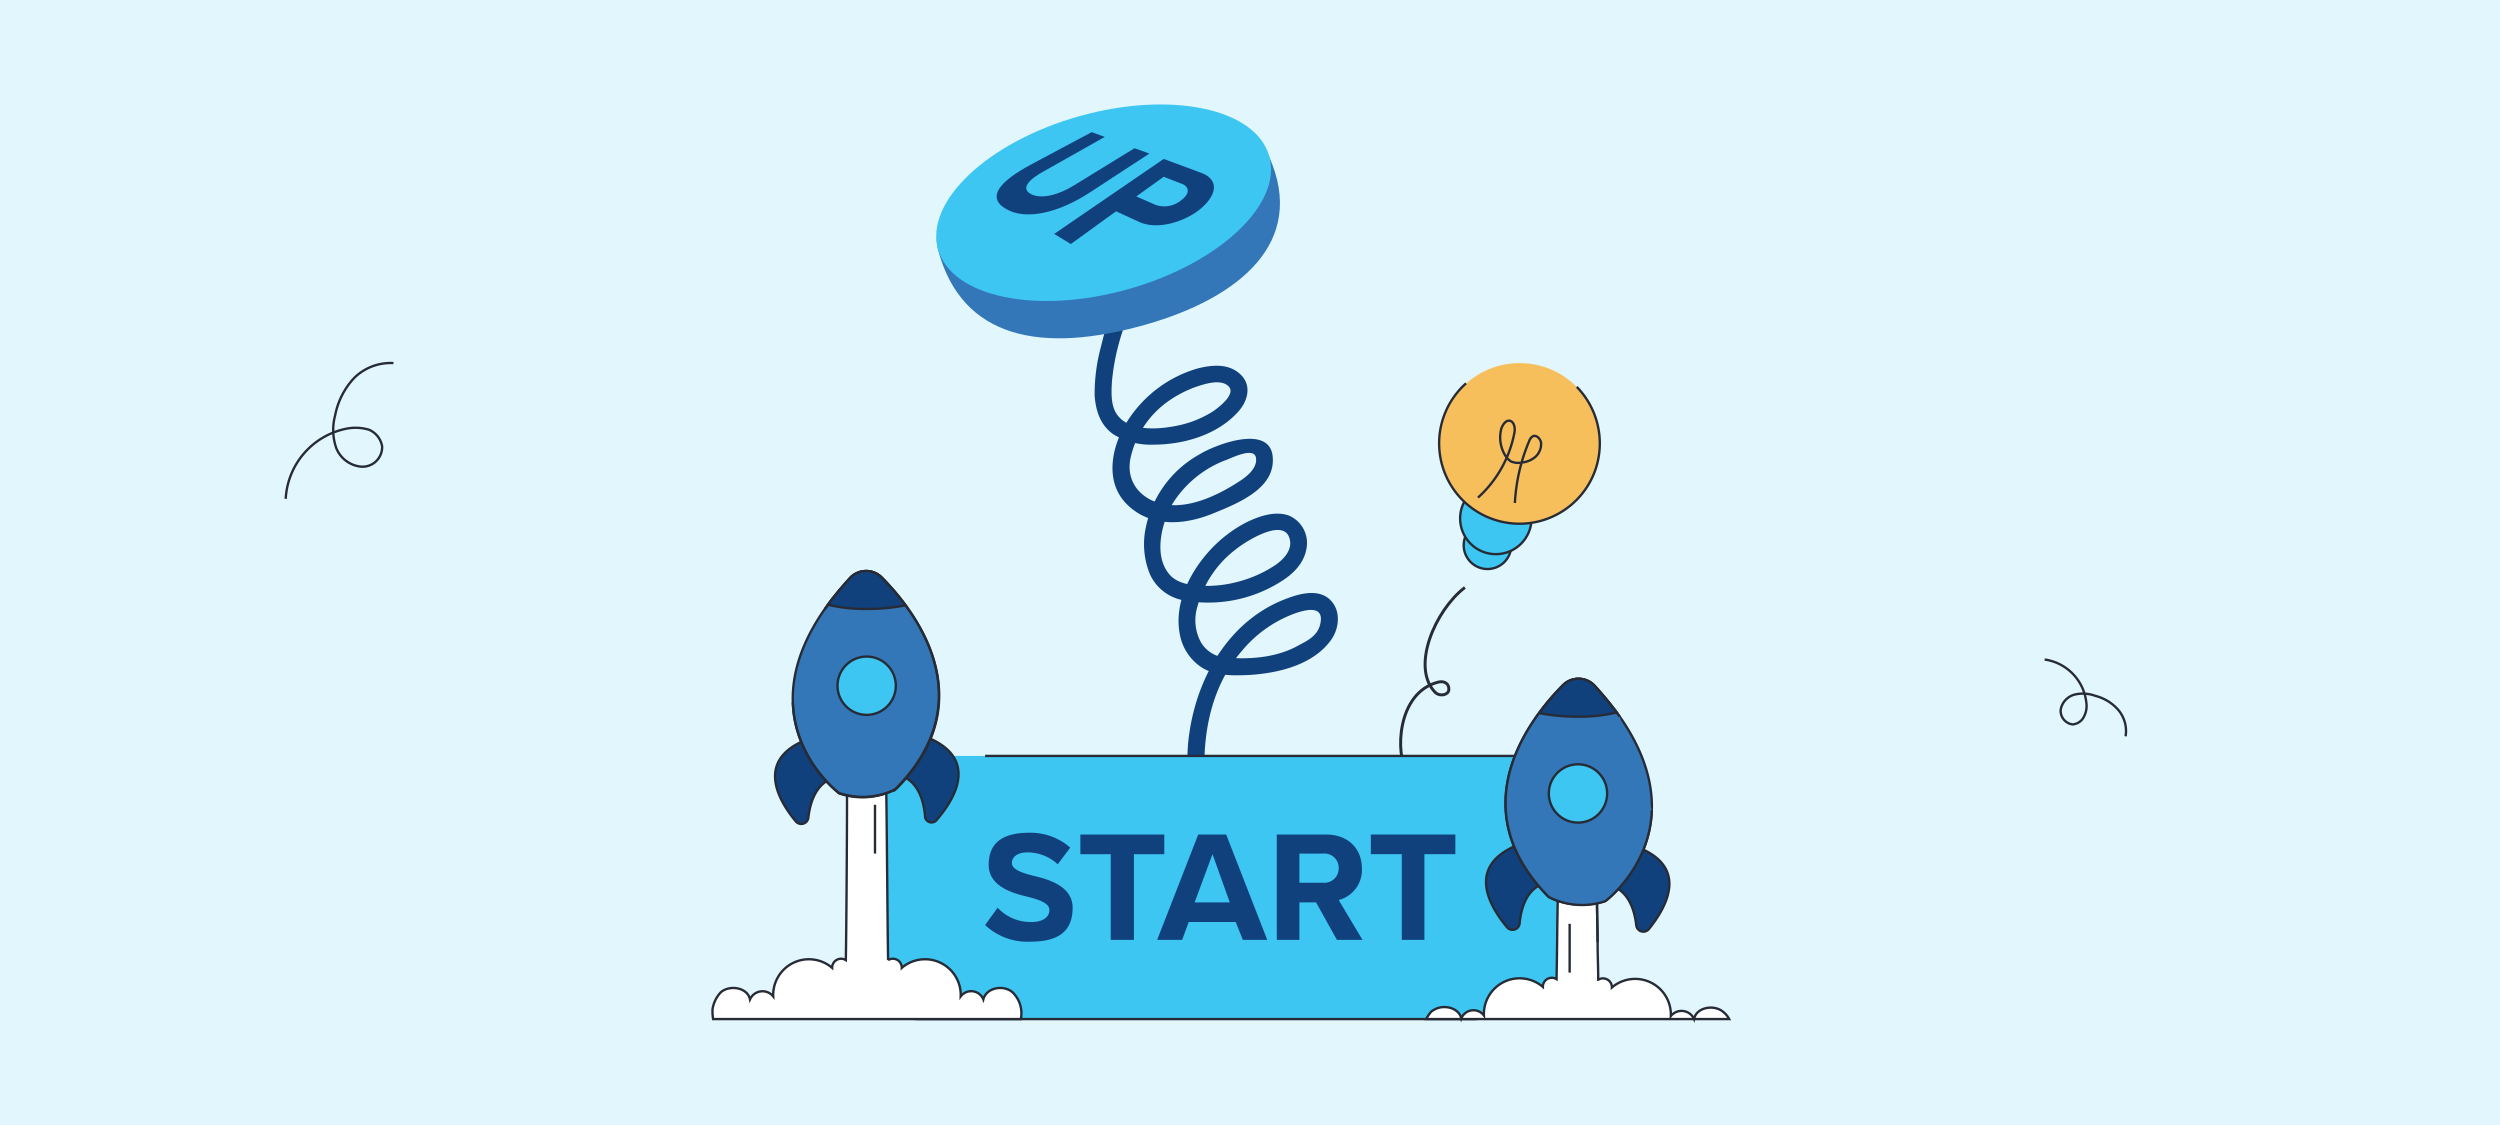 <svg id="Capa_1" data-name="Capa 1" xmlns="http://www.w3.org/2000/svg" viewBox="0 0 420 189"><defs><style>.cls-1{fill:#e1f7fd;}.cls-2,.cls-8{fill:none;}.cls-10,.cls-11,.cls-2,.cls-6,.cls-8,.cls-9{stroke:#272b36;stroke-miterlimit:10;}.cls-10,.cls-11,.cls-2,.cls-6,.cls-9{stroke-width:0.4px;}.cls-10,.cls-3{fill:#11417d;}.cls-11,.cls-4{fill:#3377b8;}.cls-5,.cls-6{fill:#3dc6f2;}.cls-7{fill:#f7bf5c;}.cls-8{stroke-width:0.5px;}.cls-9{fill:#fff;}</style></defs><rect class="cls-1" width="420" height="189"/><path class="cls-2" d="M48,83.8A12.7,12.7,0,0,1,58.3,72a7.8,7.8,0,0,1,3.7.2A3.7,3.7,0,0,1,64.2,75a3.3,3.3,0,0,1-3.5,3.4,5,5,0,0,1-4.2-3.1,9.3,9.3,0,0,1-.2-5.5,12.7,12.7,0,0,1,3.2-6.3A8.7,8.7,0,0,1,66.1,61"/><path class="cls-2" d="M343.5,110.8a8.2,8.2,0,0,1,7,7.2,3.8,3.8,0,0,1-.4,2.4,2.3,2.3,0,0,1-1.9,1.3,2.3,2.3,0,0,1-2-2.5,3.2,3.2,0,0,1,2.3-2.5,6,6,0,0,1,3.5.2,7.6,7.6,0,0,1,3.9,2.4,5.5,5.5,0,0,1,1.2,4.4"/><path class="cls-3" d="M187.9,49.7a41.7,41.7,0,0,0-2.9,8.4,30.3,30.3,0,0,0-1.1,8.4c.2,2.6,1,5,3.2,6.5a12,12,0,0,0,6.7,1.7c5,0,10.6-1.6,14.1-5.4,1.7-1.8,2.5-4.5.5-6.4s-4.8-1.6-7.2-1a20.8,20.8,0,0,0-11.5,8.4c-2.8,4.1-4.4,10.4-.4,14.4s9.7,3.5,14.4,1.6,10.7-4.4,10.1-9.7-9.5-2-12.4-.2a18.2,18.2,0,0,0-8.9,12.2,13.3,13.3,0,0,0,.7,7.9,7.7,7.7,0,0,0,5.9,4.4,22.8,22.8,0,0,0,16.1-3.2c2.1-1.3,3.9-3.1,4.3-5.6a5,5,0,0,0-3-5.5c-2.3-.8-4.9.1-7,1.1a22,22,0,0,0-6,4.5c-3.5,3.7-6.3,9.1-5.3,14.3a8.4,8.4,0,0,0,3.8,5.7c2.3,1.4,5.2,1.3,7.8,1.2,5-.3,10.9-1.7,13.9-6,1.3-1.9,1.6-4.8-.2-6.6s-4.7-1.2-6.9-.4c-10.3,3.6-16,14-17,24.5a49.3,49.3,0,0,0,.1,8.6c.2,1.8,3.1,1.9,2.9,0-.9-8.4.3-17.5,6-24.1a20.8,20.8,0,0,1,9.1-6.4c1.5-.5,4.4-1.3,4.2,1.2s-2.2,3.4-3.7,4.2c-3.5,2-7.9,2.4-11.8,2.1a5.3,5.3,0,0,1-4.7-2.7,7.8,7.8,0,0,1-.5-6,17.8,17.8,0,0,1,6.4-9.5c1.6-1.3,8.3-5.6,9.1-1.6.4,1.9-1.3,3.5-2.7,4.4a20.8,20.8,0,0,1-5.9,2.6,20.3,20.3,0,0,1-6.5.7c-1.9-.1-4.1-.5-5.3-2.1-2.5-3.2-1.1-8.5.7-11.7a18.1,18.1,0,0,1,9.2-7.4c1-.4,4.5-2.1,4.8-.3s-1.7,3.3-3,4.1c-3.4,2.2-7.9,4.3-11.9,3.8s-7-3.5-6.2-7.7a15.8,15.8,0,0,1,6.1-9.5,19.3,19.3,0,0,1,4.9-2.6c1.5-.5,4.2-1.4,5.5-.1s-1.6,3.5-2.6,4.2a17.8,17.8,0,0,1-5.5,2.3c-3.1.7-8.4,1.3-10.6-1.7-1.1-1.5-1-3.7-.9-5.5a36.5,36.5,0,0,1,1.2-6.6,39.1,39.1,0,0,1,2.4-6.5c.7-1.6-1.7-3.1-2.5-1.4Z"/><path class="cls-4" d="M213.2,26.3c6.5,14.5-5.2,23.8-20.6,28.2-17.5,5-31,2.5-35-12.5-2.2-8.1,11.5-12.3,26.9-16.6S209.8,18.7,213.2,26.3Z"/><ellipse class="cls-5" cx="185.4" cy="34.1" rx="28.9" ry="15.1" transform="translate(-2.3 51.4) rotate(-15.7)"/><path class="cls-3" d="M183.4,22.2l2.2.8-10.1,5.7c-2.8,1.5-4,3-2.3,3.9s4.6.2,7.3-1.5l10.1-6.2,2.5.9L183,32.4c-5.1,3.3-10.6,4.7-14,2.7s-.9-4.7,4.1-7.4Z"/><path class="cls-3" d="M195.5,26.7l6.2,2.3c3.1,1.1,2.8,3.6.2,5.9s-7.5,3.9-10.7,2.3l-3.7-1.7L179.9,41l-2.8-1.7Zm3.1,4.2-3.1-1.2L190.9,33l3.2,1.4a4.4,4.4,0,0,0,4.5-.9C199.9,32.5,199.8,31.4,198.6,30.9Z"/><circle class="cls-6" cx="249.9" cy="91.6" r="4"/><circle class="cls-6" cx="251.3" cy="87.1" r="6"/><circle class="cls-7" cx="255.3" cy="74.5" r="13.5"/><path class="cls-2" d="M254.5,84.5a30.9,30.9,0,0,1,2.4-10.4,1.6,1.6,0,0,1,.6-.8c.6-.3,1.3.4,1.4,1.1a2.9,2.9,0,0,1-.9,2.3,4,4,0,0,1-2.3,1,3.1,3.1,0,0,1-1.9-.2,3.5,3.5,0,0,1-1.1-1.3,5.8,5.8,0,0,1-.5-4.1c.2-.7.8-1.6,1.5-1.4s.9,1.3.7,2.1a19.6,19.6,0,0,1-6.1,10.8"/><path class="cls-2" d="M246.3,64.4a13.5,13.5,0,1,0,21.8,14.3A13.6,13.6,0,0,0,264.9,65"/><path class="cls-8" d="M246.1,98.7c-5,3.8-9.2,13.5-4.9,17.7.7.6,2.1.4,2.2-.5s-.6-1.6-1.8-1.3c-7,1.8-7.2,12.2-5.2,15.1"/><rect class="cls-5" x="147.8" y="127" width="114.4" height="44.18" rx="6.4"/><path class="cls-3" d="M167.6,152.5a7.6,7.6,0,0,0,5.7,2.4c2,0,3-.9,3-2s-1.5-1.7-3.5-2.2-6.7-1.5-6.7-5.4,2.6-5.4,6.8-5.4a10.1,10.1,0,0,1,6.9,2.5l-2.1,2.8a7.5,7.5,0,0,0-5.1-2c-1.7,0-2.6.8-2.6,1.8s1.5,1.6,3.5,2.1,6.7,1.5,6.7,5.4-2.3,5.7-7.1,5.7a10.3,10.3,0,0,1-7.6-2.8Z"/><path class="cls-3" d="M186.6,143.5h-5.1v-3.3h14.1v3.3h-5.1v14.4h-3.9Z"/><path class="cls-3" d="M207.6,154.9h-7.9l-1.1,3h-4.2l6.9-17.7H206l6.9,17.7h-4.1Zm-6.9-3.3h5.9l-2.9-8.1Z"/><path class="cls-3" d="M221.1,151.6h-2.8v6.3h-3.8V140.2h8.3c3.7,0,6,2.4,6,5.7a5.2,5.2,0,0,1-3.9,5.3l4,6.7h-4.3Zm1.2-8.2h-4v4.9h4a2.4,2.4,0,0,0,2.6-2.4A2.4,2.4,0,0,0,222.3,143.4Z"/><path class="cls-3" d="M235.5,143.5h-5.2v-3.3h14.2v3.3h-5.2v14.4h-3.8Z"/><path class="cls-2" d="M248.1,171.2H154.2a6.4,6.4,0,0,1-6.4-6.4"/><path class="cls-2" d="M165.5,127h90.3a6.4,6.4,0,0,1,6.4,6.4v31.4"/><path class="cls-9" d="M290.5,171.2H239.6a6,6,0,0,1,.9-1.3l.5-.3c1.6-.9,4.1-.3,4.5,1.5a2.2,2.2,0,0,1,3.8-.5,6,6,0,0,1,9.9-4.8,1.5,1.5,0,0,1,2.3-1.3c.1-4.4.1-8.8.2-13.1h0v-1.8c.1-1.1.1-2.2.1-3.3h6.5v5.5c0,2.2.1,4.4.1,6.6s.1,4.1.1,6.2a1.5,1.5,0,0,1,2.3,1.3,6,6,0,0,1,9.9,4.8,2.3,2.3,0,0,1,3.9.5c.4-2,3.4-2.5,4.9-1.2A3.8,3.8,0,0,1,290.5,171.2Z"/><path class="cls-2" d="M261.7,149.4v-3.2h6.5l.2,12.1"/><path class="cls-10" d="M259.6,148.4s-3.7.4-4.3,6.7a1.2,1.2,0,0,1-2.1.7c-3-3.6-7.3-10.7,2.7-14.2l.5,4.4Z"/><path class="cls-10" d="M270.5,148.8s3.7.4,4.4,6.7a1.2,1.2,0,0,0,2.1.6c2.9-3.6,7.2-10.8-2.8-14.1l-.5,4.4Z"/><path class="cls-11" d="M262.6,115.1c-5.7,5.7-17.2,20.6-2.5,35.5l.3.2a12.5,12.5,0,0,0,9.1.6l.4-.2c1.9-1.5,17.3-15.1-2-36A3.7,3.7,0,0,0,262.6,115.1Z"/><path class="cls-11" d="M272.1,120.4a47.2,47.2,0,0,0-4.3-5.2,3.6,3.6,0,0,0-5.2-.1c-5.7,5.7-17.2,20.6-2.4,35.6a12.3,12.3,0,0,0,9.5.7s7.5-5.6,7.8-15.3"/><circle class="cls-6" cx="265.1" cy="133.3" r="4.9"/><path class="cls-10" d="M258.6,119.8a33.4,33.4,0,0,0,6.5.6,27,27,0,0,0,6.5-.7c-1.1-1.4-2.3-2.9-3.7-4.5a3.7,3.7,0,0,0-5.3-.1A41.9,41.9,0,0,0,258.6,119.8Z"/><line class="cls-2" x1="263.7" y1="155.2" x2="263.7" y2="163.4"/><path class="cls-9" d="M171.5,171.2H119.8a9.2,9.2,0,0,1-.1-1.6,5.3,5.3,0,0,1,1.4-2.9c1.5-1.3,4.5-.8,4.9,1.2a2.3,2.3,0,0,1,3.9-.5,6,6,0,0,1,9.9-4.8,1.5,1.5,0,0,1,2.3-1.3c.1-5.7.2-20.7.2-27.7h0a8.6,8.6,0,0,0,.1-1.5h6.5v1.2c.1,6.9.2,22.2.3,28a1.5,1.5,0,0,1,2.3,1.3,6,6,0,0,1,9.9,4.8,2.2,2.2,0,0,1,3.8.5c.5-2,3.4-2.5,4.9-1.2A4.9,4.9,0,0,1,171.5,171.2Z"/><path class="cls-10" d="M151.1,130.3s3.7.4,4.3,6.7a1.1,1.1,0,0,0,2,.7c3.1-3.6,7.4-10.7-2.6-14.2l-.5,4.4Z"/><path class="cls-10" d="M140.2,130.7s-3.7.4-4.4,6.7a1.2,1.2,0,0,1-2.1.6c-3-3.6-7.2-10.8,2.8-14.1l.5,4.4Z"/><path class="cls-11" d="M148.1,97c5.7,5.7,17.2,20.6,2.5,35.5l-.3.2a12.6,12.6,0,0,1-9.1.6.5.5,0,0,1-.4-.2c-1.9-1.5-17.3-15.1,2-36A3.7,3.7,0,0,1,148.1,97Z"/><path class="cls-2" d="M138.6,102.3a47.2,47.2,0,0,1,4.3-5.2,3.6,3.6,0,0,1,5.2-.1c5.7,5.7,17.2,20.6,2.3,35.6a12,12,0,0,1-9.4.7s-7.5-5.6-7.8-15.3"/><circle class="cls-6" cx="145.6" cy="115.2" r="4.9"/><path class="cls-10" d="M152.1,101.7a33.4,33.4,0,0,1-6.5.6,27,27,0,0,1-6.5-.7c1-1.4,2.3-2.9,3.7-4.5a3.7,3.7,0,0,1,5.3-.1A41.9,41.9,0,0,1,152.1,101.7Z"/><line class="cls-2" x1="147" y1="135.2" x2="147" y2="143.4"/></svg>